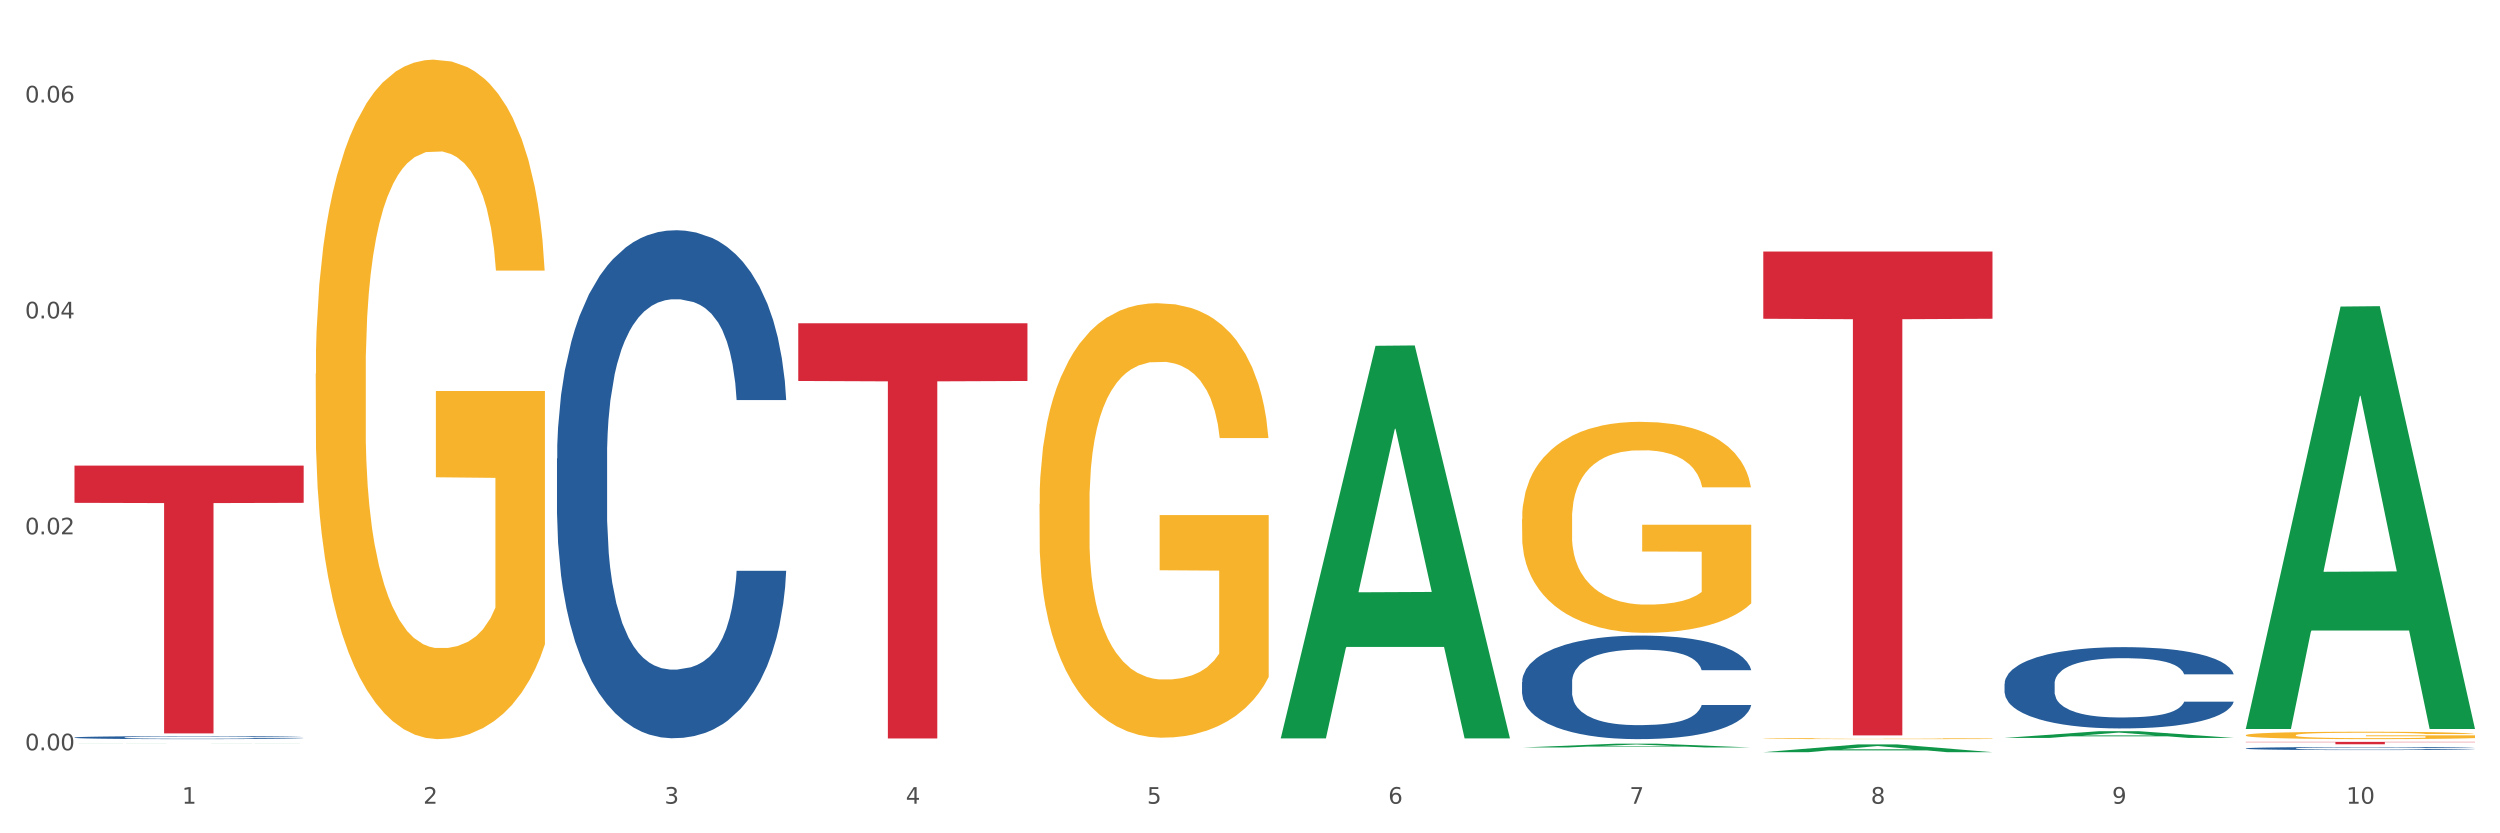 <?xml version="1.0" encoding="utf-8" standalone="no"?>
<!DOCTYPE svg PUBLIC "-//W3C//DTD SVG 1.1//EN"
  "http://www.w3.org/Graphics/SVG/1.1/DTD/svg11.dtd">
<svg xmlns:xlink="http://www.w3.org/1999/xlink" width="1080pt" height="360pt" viewBox="0 0 1080 360" xmlns="http://www.w3.org/2000/svg" version="1.1">
 <rect x="0" y="0" width="1080" height="360" fill="#333333" stroke="none"/>
 <defs>
  <style type="text/css">*{stroke-linejoin: round; stroke-linecap: butt}</style>
 </defs>
 <g id="figure_1">
  <g id="patch_1">
   <path d="M 0 360 
L 1080 360 
L 1080 0 
L 0 0 
z
" style="fill: #ffffff; stroke: #ffffff; stroke-linejoin: miter"/>
  </g>
  <g id="axes_1">
   <g id="matplotlib.axis_1">
    <g id="xtick_1">
     <g id="text_1">
      <!-- 1 -->
      <g style="fill: #4d4d4d" transform="translate(78.627 347.204) scale(0.096 -0.096)">
       <defs>
        <path id="DejaVuSans-31" d="M 794 531 
L 1825 531 
L 1825 4091 
L 703 3866 
L 703 4441 
L 1819 4666 
L 2450 4666 
L 2450 531 
L 3481 531 
L 3481 0 
L 794 0 
L 794 531 
z
" transform="scale(0.016)"/>
       </defs>
       <use xlink:href="#DejaVuSans-31"/>
      </g>
     </g>
    </g>
    <g id="xtick_2">
     <g id="text_2">
      <!-- 2 -->
      <g style="fill: #4d4d4d" transform="translate(182.851 347.204) scale(0.096 -0.096)">
       <defs>
        <path id="DejaVuSans-32" d="M 1228 531 
L 3431 531 
L 3431 0 
L 469 0 
L 469 531 
Q 828 903 1448 1529 
Q 2069 2156 2228 2338 
Q 2531 2678 2651 2914 
Q 2772 3150 2772 3378 
Q 2772 3750 2511 3984 
Q 2250 4219 1831 4219 
Q 1534 4219 1204 4116 
Q 875 4013 500 3803 
L 500 4441 
Q 881 4594 1212 4672 
Q 1544 4750 1819 4750 
Q 2544 4750 2975 4387 
Q 3406 4025 3406 3419 
Q 3406 3131 3298 2873 
Q 3191 2616 2906 2266 
Q 2828 2175 2409 1742 
Q 1991 1309 1228 531 
z
" transform="scale(0.016)"/>
       </defs>
       <use xlink:href="#DejaVuSans-32"/>
      </g>
     </g>
    </g>
    <g id="xtick_3">
     <g id="text_3">
      <!-- 3 -->
      <g style="fill: #4d4d4d" transform="translate(287.074 347.204) scale(0.096 -0.096)">
       <defs>
        <path id="DejaVuSans-33" d="M 2597 2516 
Q 3050 2419 3304 2112 
Q 3559 1806 3559 1356 
Q 3559 666 3084 287 
Q 2609 -91 1734 -91 
Q 1441 -91 1130 -33 
Q 819 25 488 141 
L 488 750 
Q 750 597 1062 519 
Q 1375 441 1716 441 
Q 2309 441 2620 675 
Q 2931 909 2931 1356 
Q 2931 1769 2642 2001 
Q 2353 2234 1838 2234 
L 1294 2234 
L 1294 2753 
L 1863 2753 
Q 2328 2753 2575 2939 
Q 2822 3125 2822 3475 
Q 2822 3834 2567 4026 
Q 2313 4219 1838 4219 
Q 1578 4219 1281 4162 
Q 984 4106 628 3988 
L 628 4550 
Q 988 4650 1302 4700 
Q 1616 4750 1894 4750 
Q 2613 4750 3031 4423 
Q 3450 4097 3450 3541 
Q 3450 3153 3228 2886 
Q 3006 2619 2597 2516 
z
" transform="scale(0.016)"/>
       </defs>
       <use xlink:href="#DejaVuSans-33"/>
      </g>
     </g>
    </g>
    <g id="xtick_4">
     <g id="text_4">
      <!-- 4 -->
      <g style="fill: #4d4d4d" transform="translate(391.298 347.204) scale(0.096 -0.096)">
       <defs>
        <path id="DejaVuSans-34" d="M 2419 4116 
L 825 1625 
L 2419 1625 
L 2419 4116 
z
M 2253 4666 
L 3047 4666 
L 3047 1625 
L 3713 1625 
L 3713 1100 
L 3047 1100 
L 3047 0 
L 2419 0 
L 2419 1100 
L 313 1100 
L 313 1709 
L 2253 4666 
z
" transform="scale(0.016)"/>
       </defs>
       <use xlink:href="#DejaVuSans-34"/>
      </g>
     </g>
    </g>
    <g id="xtick_5">
     <g id="text_5">
      <!-- 5 -->
      <g style="fill: #4d4d4d" transform="translate(495.522 347.204) scale(0.096 -0.096)">
       <defs>
        <path id="DejaVuSans-35" d="M 691 4666 
L 3169 4666 
L 3169 4134 
L 1269 4134 
L 1269 2991 
Q 1406 3038 1543 3061 
Q 1681 3084 1819 3084 
Q 2600 3084 3056 2656 
Q 3513 2228 3513 1497 
Q 3513 744 3044 326 
Q 2575 -91 1722 -91 
Q 1428 -91 1123 -41 
Q 819 9 494 109 
L 494 744 
Q 775 591 1075 516 
Q 1375 441 1709 441 
Q 2250 441 2565 725 
Q 2881 1009 2881 1497 
Q 2881 1984 2565 2268 
Q 2250 2553 1709 2553 
Q 1456 2553 1204 2497 
Q 953 2441 691 2322 
L 691 4666 
z
" transform="scale(0.016)"/>
       </defs>
       <use xlink:href="#DejaVuSans-35"/>
      </g>
     </g>
    </g>
    <g id="xtick_6">
     <g id="text_6">
      <!-- 6 -->
      <g style="fill: #4d4d4d" transform="translate(599.745 347.204) scale(0.096 -0.096)">
       <defs>
        <path id="DejaVuSans-36" d="M 2113 2584 
Q 1688 2584 1439 2293 
Q 1191 2003 1191 1497 
Q 1191 994 1439 701 
Q 1688 409 2113 409 
Q 2538 409 2786 701 
Q 3034 994 3034 1497 
Q 3034 2003 2786 2293 
Q 2538 2584 2113 2584 
z
M 3366 4563 
L 3366 3988 
Q 3128 4100 2886 4159 
Q 2644 4219 2406 4219 
Q 1781 4219 1451 3797 
Q 1122 3375 1075 2522 
Q 1259 2794 1537 2939 
Q 1816 3084 2150 3084 
Q 2853 3084 3261 2657 
Q 3669 2231 3669 1497 
Q 3669 778 3244 343 
Q 2819 -91 2113 -91 
Q 1303 -91 875 529 
Q 447 1150 447 2328 
Q 447 3434 972 4092 
Q 1497 4750 2381 4750 
Q 2619 4750 2861 4703 
Q 3103 4656 3366 4563 
z
" transform="scale(0.016)"/>
       </defs>
       <use xlink:href="#DejaVuSans-36"/>
      </g>
     </g>
    </g>
    <g id="xtick_7">
     <g id="text_7">
      <!-- 7 -->
      <g style="fill: #4d4d4d" transform="translate(703.969 347.204) scale(0.096 -0.096)">
       <defs>
        <path id="DejaVuSans-37" d="M 525 4666 
L 3525 4666 
L 3525 4397 
L 1831 0 
L 1172 0 
L 2766 4134 
L 525 4134 
L 525 4666 
z
" transform="scale(0.016)"/>
       </defs>
       <use xlink:href="#DejaVuSans-37"/>
      </g>
     </g>
    </g>
    <g id="xtick_8">
     <g id="text_8">
      <!-- 8 -->
      <g style="fill: #4d4d4d" transform="translate(808.193 347.204) scale(0.096 -0.096)">
       <defs>
        <path id="DejaVuSans-38" d="M 2034 2216 
Q 1584 2216 1326 1975 
Q 1069 1734 1069 1313 
Q 1069 891 1326 650 
Q 1584 409 2034 409 
Q 2484 409 2743 651 
Q 3003 894 3003 1313 
Q 3003 1734 2745 1975 
Q 2488 2216 2034 2216 
z
M 1403 2484 
Q 997 2584 770 2862 
Q 544 3141 544 3541 
Q 544 4100 942 4425 
Q 1341 4750 2034 4750 
Q 2731 4750 3128 4425 
Q 3525 4100 3525 3541 
Q 3525 3141 3298 2862 
Q 3072 2584 2669 2484 
Q 3125 2378 3379 2068 
Q 3634 1759 3634 1313 
Q 3634 634 3220 271 
Q 2806 -91 2034 -91 
Q 1263 -91 848 271 
Q 434 634 434 1313 
Q 434 1759 690 2068 
Q 947 2378 1403 2484 
z
M 1172 3481 
Q 1172 3119 1398 2916 
Q 1625 2713 2034 2713 
Q 2441 2713 2670 2916 
Q 2900 3119 2900 3481 
Q 2900 3844 2670 4047 
Q 2441 4250 2034 4250 
Q 1625 4250 1398 4047 
Q 1172 3844 1172 3481 
z
" transform="scale(0.016)"/>
       </defs>
       <use xlink:href="#DejaVuSans-38"/>
      </g>
     </g>
    </g>
    <g id="xtick_9">
     <g id="text_9">
      <!-- 9 -->
      <g style="fill: #4d4d4d" transform="translate(912.416 347.204) scale(0.096 -0.096)">
       <defs>
        <path id="DejaVuSans-39" d="M 703 97 
L 703 672 
Q 941 559 1184 500 
Q 1428 441 1663 441 
Q 2288 441 2617 861 
Q 2947 1281 2994 2138 
Q 2813 1869 2534 1725 
Q 2256 1581 1919 1581 
Q 1219 1581 811 2004 
Q 403 2428 403 3163 
Q 403 3881 828 4315 
Q 1253 4750 1959 4750 
Q 2769 4750 3195 4129 
Q 3622 3509 3622 2328 
Q 3622 1225 3098 567 
Q 2575 -91 1691 -91 
Q 1453 -91 1209 -44 
Q 966 3 703 97 
z
M 1959 2075 
Q 2384 2075 2632 2365 
Q 2881 2656 2881 3163 
Q 2881 3666 2632 3958 
Q 2384 4250 1959 4250 
Q 1534 4250 1286 3958 
Q 1038 3666 1038 3163 
Q 1038 2656 1286 2365 
Q 1534 2075 1959 2075 
z
" transform="scale(0.016)"/>
       </defs>
       <use xlink:href="#DejaVuSans-39"/>
      </g>
     </g>
    </g>
    <g id="xtick_10">
     <g id="text_10">
      <!-- 10 -->
      <g style="fill: #4d4d4d" transform="translate(1013.586 347.204) scale(0.096 -0.096)">
       <defs>
        <path id="DejaVuSans-30" d="M 2034 4250 
Q 1547 4250 1301 3770 
Q 1056 3291 1056 2328 
Q 1056 1369 1301 889 
Q 1547 409 2034 409 
Q 2525 409 2770 889 
Q 3016 1369 3016 2328 
Q 3016 3291 2770 3770 
Q 2525 4250 2034 4250 
z
M 2034 4750 
Q 2819 4750 3233 4129 
Q 3647 3509 3647 2328 
Q 3647 1150 3233 529 
Q 2819 -91 2034 -91 
Q 1250 -91 836 529 
Q 422 1150 422 2328 
Q 422 3509 836 4129 
Q 1250 4750 2034 4750 
z
" transform="scale(0.016)"/>
       </defs>
       <use xlink:href="#DejaVuSans-31"/>
       <use xlink:href="#DejaVuSans-30" transform="translate(63.623 0)"/>
      </g>
     </g>
    </g>
    <g id="xtick_11"/>
    <g id="xtick_12"/>
    <g id="xtick_13"/>
    <g id="xtick_14"/>
    <g id="xtick_15"/>
    <g id="xtick_16"/>
    <g id="xtick_17"/>
    <g id="xtick_18"/>
    <g id="xtick_19"/>
   </g>
   <g id="matplotlib.axis_2">
    <g id="ytick_1">
     <g id="text_11">
      <!-- 0.00 -->
      <g style="fill: #4d4d4d" transform="translate(10.8 324.133) scale(0.096 -0.096)">
       <defs>
        <path id="DejaVuSans-2e" d="M 684 794 
L 1344 794 
L 1344 0 
L 684 0 
L 684 794 
z
" transform="scale(0.016)"/>
       </defs>
       <use xlink:href="#DejaVuSans-30"/>
       <use xlink:href="#DejaVuSans-2e" transform="translate(63.623 0)"/>
       <use xlink:href="#DejaVuSans-30" transform="translate(95.41 0)"/>
       <use xlink:href="#DejaVuSans-30" transform="translate(159.033 0)"/>
      </g>
     </g>
    </g>
    <g id="ytick_2">
     <g id="text_12">
      <!-- 0.02 -->
      <g style="fill: #4d4d4d" transform="translate(10.8 230.844) scale(0.096 -0.096)">
       <use xlink:href="#DejaVuSans-30"/>
       <use xlink:href="#DejaVuSans-2e" transform="translate(63.623 0)"/>
       <use xlink:href="#DejaVuSans-30" transform="translate(95.41 0)"/>
       <use xlink:href="#DejaVuSans-32" transform="translate(159.033 0)"/>
      </g>
     </g>
    </g>
    <g id="ytick_3">
     <g id="text_13">
      <!-- 0.04 -->
      <g style="fill: #4d4d4d" transform="translate(10.8 137.555) scale(0.096 -0.096)">
       <use xlink:href="#DejaVuSans-30"/>
       <use xlink:href="#DejaVuSans-2e" transform="translate(63.623 0)"/>
       <use xlink:href="#DejaVuSans-30" transform="translate(95.41 0)"/>
       <use xlink:href="#DejaVuSans-34" transform="translate(159.033 0)"/>
      </g>
     </g>
    </g>
    <g id="ytick_4">
     <g id="text_14">
      <!-- 0.06 -->
      <g style="fill: #4d4d4d" transform="translate(10.8 44.266) scale(0.096 -0.096)">
       <use xlink:href="#DejaVuSans-30"/>
       <use xlink:href="#DejaVuSans-2e" transform="translate(63.623 0)"/>
       <use xlink:href="#DejaVuSans-30" transform="translate(95.41 0)"/>
       <use xlink:href="#DejaVuSans-36" transform="translate(159.033 0)"/>
      </g>
     </g>
    </g>
    <g id="ytick_5"/>
    <g id="ytick_6"/>
    <g id="ytick_7"/>
   </g>
   <g id="PolyCollection_1">
    <path d="M 32.175 321.021 
L 32.277 321.021 
L 73.107 320.964 
L 90.051 320.964 
L 131.187 321.021 
L 111.589 321.021 
L 102.709 321.008 
L 60.552 321.008 
L 60.246 321.008 
L 51.671 321.021 
L 32.175 321.021 
L 32.175 321.021 
L 65.86 321 
L 97.401 321 
L 81.783 320.976 
L 81.579 320.976 
L 81.375 320.976 
L 65.758 321 
L 65.86 321 
L 32.175 321.021 
z
" clip-path="url(#p7a4d79b15a)" style="fill: #109648"/>
    <path d="M 970.188 323.304 
L 970.305 323.303 
L 970.305 323.269 
L 970.656 323.223 
L 971.943 323.137 
L 973.582 323.072 
L 976.39 322.997 
L 977.912 322.965 
L 979.902 322.93 
L 983.998 322.872 
L 988.679 322.824 
L 991.956 322.797 
L 994.414 322.78 
L 999.915 322.749 
L 1003.075 322.736 
L 1006.352 322.725 
L 1009.161 322.718 
L 1013.842 322.709 
L 1017.587 322.705 
L 1021.917 322.704 
L 1025.546 322.705 
L 1030.344 322.71 
L 1037.366 322.725 
L 1040.058 322.733 
L 1043.686 322.748 
L 1047.431 322.768 
L 1050.474 322.787 
L 1053.985 322.815 
L 1057.613 322.852 
L 1061.125 322.898 
L 1063.582 322.941 
L 1065.572 322.986 
L 1067.327 323.041 
L 1068.615 323.101 
L 1069.2 323.151 
L 1047.782 323.151 
L 1047.197 323.105 
L 1046.027 323.057 
L 1044.857 323.024 
L 1043.569 322.997 
L 1041.58 322.966 
L 1039.824 322.947 
L 1036.898 322.924 
L 1034.206 322.909 
L 1031.983 322.9 
L 1029.291 322.893 
L 1023.556 322.886 
L 1019.46 322.886 
L 1016.885 322.888 
L 1013.725 322.894 
L 1011.033 322.903 
L 1007.873 322.918 
L 1005.415 322.933 
L 1002.958 322.954 
L 1001.553 322.969 
L 999.447 322.996 
L 998.042 323.018 
L 996.17 323.055 
L 995.116 323.082 
L 993.244 323.152 
L 992.424 323.203 
L 992.073 323.238 
L 991.839 323.277 
L 991.839 323.468 
L 992.541 323.553 
L 993.127 323.59 
L 994.063 323.631 
L 995.818 323.685 
L 998.393 323.737 
L 1001.085 323.775 
L 1003.309 323.798 
L 1005.415 323.815 
L 1007.522 323.829 
L 1010.097 323.841 
L 1012.203 323.848 
L 1015.363 323.856 
L 1019.109 323.859 
L 1022.035 323.859 
L 1028.003 323.853 
L 1030.695 323.847 
L 1033.27 323.839 
L 1036.079 323.825 
L 1038.303 323.811 
L 1039.59 323.8 
L 1041.697 323.776 
L 1043.335 323.752 
L 1044.739 323.724 
L 1045.676 323.7 
L 1046.729 323.663 
L 1047.548 323.621 
L 1047.782 323.6 
L 1069.2 323.6 
L 1068.732 323.643 
L 1067.913 323.686 
L 1066.274 323.743 
L 1064.987 323.776 
L 1062.997 323.817 
L 1060.89 323.851 
L 1057.965 323.889 
L 1055.273 323.917 
L 1052.464 323.941 
L 1049.421 323.963 
L 1043.92 323.994 
L 1041.931 324.002 
L 1037.717 324.017 
L 1034.44 324.025 
L 1029.642 324.034 
L 1024.726 324.039 
L 1019.577 324.04 
L 1015.012 324.037 
L 1009.98 324.03 
L 1006.82 324.023 
L 1003.309 324.012 
L 999.212 323.995 
L 995.35 323.974 
L 991.722 323.95 
L 988.328 323.922 
L 985.168 323.89 
L 981.072 323.837 
L 978.029 323.786 
L 975.805 323.739 
L 974.284 323.698 
L 972.762 323.647 
L 971.943 323.612 
L 970.656 323.526 
L 970.188 323.447 
L 970.188 323.304 
z
" clip-path="url(#p7a4d79b15a)" style="fill: #255c99"/>
    <path d="M 865.964 295.346 
L 866.081 295.314 
L 866.081 294.416 
L 866.432 293.197 
L 867.719 290.951 
L 869.358 289.251 
L 872.167 287.262 
L 873.688 286.428 
L 875.678 285.498 
L 879.774 283.99 
L 884.456 282.707 
L 887.733 282.001 
L 890.19 281.552 
L 895.691 280.75 
L 898.851 280.398 
L 902.128 280.109 
L 904.937 279.916 
L 909.618 279.692 
L 913.364 279.596 
L 917.694 279.564 
L 921.322 279.596 
L 926.12 279.724 
L 933.143 280.109 
L 935.834 280.333 
L 939.463 280.718 
L 943.208 281.232 
L 946.251 281.745 
L 949.762 282.483 
L 953.39 283.445 
L 956.901 284.664 
L 959.359 285.787 
L 961.348 286.974 
L 963.104 288.417 
L 964.391 289.989 
L 964.976 291.304 
L 943.559 291.304 
L 942.974 290.117 
L 941.803 288.834 
L 940.633 287.968 
L 939.346 287.262 
L 937.356 286.46 
L 935.6 285.947 
L 932.674 285.338 
L 929.983 284.953 
L 927.759 284.728 
L 925.067 284.536 
L 919.332 284.343 
L 915.236 284.343 
L 912.661 284.407 
L 909.501 284.568 
L 906.81 284.792 
L 903.65 285.177 
L 901.192 285.594 
L 898.734 286.14 
L 897.33 286.524 
L 895.223 287.23 
L 893.819 287.808 
L 891.946 288.802 
L 890.893 289.508 
L 889.02 291.336 
L 888.201 292.683 
L 887.85 293.614 
L 887.616 294.64 
L 887.616 299.644 
L 888.318 301.89 
L 888.903 302.852 
L 889.839 303.943 
L 891.595 305.354 
L 894.17 306.734 
L 896.861 307.728 
L 899.085 308.338 
L 901.192 308.787 
L 903.298 309.139 
L 905.873 309.46 
L 907.98 309.653 
L 911.14 309.845 
L 914.885 309.941 
L 917.811 309.941 
L 923.78 309.781 
L 926.472 309.621 
L 929.046 309.396 
L 931.855 309.043 
L 934.079 308.658 
L 935.366 308.37 
L 937.473 307.76 
L 939.111 307.119 
L 940.516 306.381 
L 941.452 305.739 
L 942.505 304.777 
L 943.325 303.686 
L 943.559 303.109 
L 964.976 303.109 
L 964.508 304.264 
L 963.689 305.386 
L 962.05 306.894 
L 960.763 307.76 
L 958.773 308.819 
L 956.667 309.717 
L 953.741 310.711 
L 951.049 311.449 
L 948.24 312.091 
L 945.197 312.668 
L 939.697 313.47 
L 937.707 313.695 
L 933.494 314.08 
L 930.217 314.304 
L 925.418 314.529 
L 920.503 314.657 
L 915.353 314.689 
L 910.789 314.625 
L 905.756 314.432 
L 902.596 314.24 
L 899.085 313.951 
L 894.989 313.502 
L 891.127 312.957 
L 887.499 312.315 
L 884.105 311.577 
L 880.945 310.743 
L 876.848 309.364 
L 873.805 308.017 
L 871.582 306.766 
L 870.06 305.707 
L 868.539 304.36 
L 867.719 303.43 
L 866.432 301.184 
L 865.964 299.099 
L 865.964 295.346 
z
" clip-path="url(#p7a4d79b15a)" style="fill: #255c99"/>
    <path d="M 657.517 294.669 
L 657.634 294.628 
L 657.634 293.484 
L 657.985 291.932 
L 659.272 289.072 
L 660.911 286.906 
L 663.72 284.373 
L 665.241 283.311 
L 667.231 282.126 
L 671.327 280.205 
L 676.008 278.571 
L 679.285 277.672 
L 681.743 277.1 
L 687.244 276.079 
L 690.404 275.629 
L 693.681 275.262 
L 696.49 275.016 
L 701.171 274.73 
L 704.916 274.608 
L 709.247 274.567 
L 712.875 274.608 
L 717.673 274.771 
L 724.695 275.262 
L 727.387 275.548 
L 731.015 276.038 
L 734.76 276.692 
L 737.803 277.345 
L 741.314 278.285 
L 744.943 279.511 
L 748.454 281.063 
L 750.911 282.493 
L 752.901 284.005 
L 754.657 285.844 
L 755.944 287.846 
L 756.529 289.521 
L 735.112 289.521 
L 734.526 288.009 
L 733.356 286.375 
L 732.186 285.272 
L 730.898 284.373 
L 728.909 283.351 
L 727.153 282.698 
L 724.227 281.921 
L 721.535 281.431 
L 719.312 281.145 
L 716.62 280.9 
L 710.885 280.655 
L 706.789 280.655 
L 704.214 280.737 
L 701.054 280.941 
L 698.362 281.227 
L 695.202 281.717 
L 692.745 282.248 
L 690.287 282.943 
L 688.882 283.433 
L 686.776 284.332 
L 685.371 285.067 
L 683.499 286.334 
L 682.445 287.233 
L 680.573 289.562 
L 679.754 291.278 
L 679.402 292.463 
L 679.168 293.77 
L 679.168 300.144 
L 679.871 303.004 
L 680.456 304.23 
L 681.392 305.619 
L 683.148 307.417 
L 685.722 309.174 
L 688.414 310.44 
L 690.638 311.217 
L 692.745 311.789 
L 694.851 312.238 
L 697.426 312.647 
L 699.533 312.892 
L 702.693 313.137 
L 706.438 313.26 
L 709.364 313.26 
L 715.332 313.055 
L 718.024 312.851 
L 720.599 312.565 
L 723.408 312.116 
L 725.632 311.625 
L 726.919 311.258 
L 729.026 310.481 
L 730.664 309.664 
L 732.069 308.724 
L 733.005 307.907 
L 734.058 306.681 
L 734.877 305.292 
L 735.112 304.557 
L 756.529 304.557 
L 756.061 306.028 
L 755.242 307.458 
L 753.603 309.378 
L 752.316 310.481 
L 750.326 311.83 
L 748.22 312.974 
L 745.294 314.24 
L 742.602 315.18 
L 739.793 315.997 
L 736.75 316.733 
L 731.249 317.754 
L 729.26 318.04 
L 725.046 318.53 
L 721.769 318.816 
L 716.971 319.102 
L 712.055 319.266 
L 706.906 319.307 
L 702.341 319.225 
L 697.309 318.98 
L 694.149 318.735 
L 690.638 318.367 
L 686.542 317.795 
L 682.679 317.1 
L 679.051 316.283 
L 675.657 315.343 
L 672.497 314.281 
L 668.401 312.524 
L 665.358 310.808 
L 663.134 309.215 
L 661.613 307.866 
L 660.091 306.15 
L 659.272 304.965 
L 657.985 302.105 
L 657.517 299.45 
L 657.517 294.669 
z
" clip-path="url(#p7a4d79b15a)" style="fill: #255c99"/>
    <path d="M 240.622 198.07 
L 240.739 197.87 
L 240.739 192.258 
L 241.09 184.641 
L 242.378 170.611 
L 244.016 159.988 
L 246.825 147.561 
L 248.347 142.35 
L 250.336 136.537 
L 254.432 127.117 
L 259.114 119.1 
L 262.391 114.69 
L 264.849 111.884 
L 270.349 106.873 
L 273.509 104.668 
L 276.786 102.865 
L 279.595 101.662 
L 284.277 100.259 
L 288.022 99.658 
L 292.352 99.457 
L 295.98 99.658 
L 300.779 100.459 
L 307.801 102.865 
L 310.493 104.268 
L 314.121 106.673 
L 317.866 109.88 
L 320.909 113.087 
L 324.42 117.697 
L 328.048 123.71 
L 331.559 131.326 
L 334.017 138.341 
L 336.007 145.757 
L 337.762 154.777 
L 339.049 164.598 
L 339.635 172.816 
L 318.217 172.816 
L 317.632 165.4 
L 316.462 157.382 
L 315.291 151.971 
L 314.004 147.561 
L 312.014 142.55 
L 310.259 139.343 
L 307.333 135.535 
L 304.641 133.13 
L 302.417 131.727 
L 299.725 130.524 
L 293.991 129.322 
L 289.894 129.322 
L 287.32 129.723 
L 284.16 130.725 
L 281.468 132.128 
L 278.308 134.533 
L 275.85 137.139 
L 273.392 140.546 
L 271.988 142.951 
L 269.881 147.361 
L 268.477 150.968 
L 266.604 157.182 
L 265.551 161.591 
L 263.678 173.016 
L 262.859 181.434 
L 262.508 187.247 
L 262.274 193.661 
L 262.274 224.928 
L 262.976 238.958 
L 263.561 244.971 
L 264.498 251.786 
L 266.253 260.605 
L 268.828 269.224 
L 271.52 275.437 
L 273.743 279.245 
L 275.85 282.051 
L 277.957 284.256 
L 280.532 286.26 
L 282.638 287.463 
L 285.798 288.666 
L 289.543 289.267 
L 292.469 289.267 
L 298.438 288.265 
L 301.13 287.263 
L 303.705 285.86 
L 306.513 283.655 
L 308.737 281.25 
L 310.025 279.446 
L 312.131 275.637 
L 313.77 271.629 
L 315.174 267.019 
L 316.11 263.01 
L 317.164 256.997 
L 317.983 250.183 
L 318.217 246.575 
L 339.635 246.575 
L 339.167 253.79 
L 338.347 260.805 
L 336.709 270.226 
L 335.421 275.637 
L 333.432 282.252 
L 331.325 287.864 
L 328.399 294.077 
L 325.707 298.687 
L 322.899 302.696 
L 319.856 306.304 
L 314.355 311.314 
L 312.365 312.717 
L 308.152 315.123 
L 304.875 316.526 
L 300.077 317.929 
L 295.161 318.73 
L 290.011 318.931 
L 285.447 318.53 
L 280.414 317.327 
L 277.254 316.125 
L 273.743 314.321 
L 269.647 311.515 
L 265.785 308.108 
L 262.157 304.099 
L 258.763 299.489 
L 255.603 294.278 
L 251.507 285.659 
L 248.464 277.241 
L 246.24 269.424 
L 244.718 262.81 
L 243.197 254.392 
L 242.378 248.579 
L 241.09 234.549 
L 240.622 221.521 
L 240.622 198.07 
z
" clip-path="url(#p7a4d79b15a)" style="fill: #255c99"/>
    <path d="M 32.175 318.594 
L 32.292 318.593 
L 32.292 318.56 
L 32.643 318.515 
L 33.931 318.433 
L 35.569 318.37 
L 38.378 318.297 
L 39.899 318.266 
L 41.889 318.232 
L 45.985 318.176 
L 50.667 318.129 
L 53.944 318.103 
L 56.401 318.086 
L 61.902 318.057 
L 65.062 318.044 
L 68.339 318.033 
L 71.148 318.026 
L 75.829 318.018 
L 79.575 318.014 
L 83.905 318.013 
L 87.533 318.014 
L 92.331 318.019 
L 99.354 318.033 
L 102.045 318.042 
L 105.674 318.056 
L 109.419 318.075 
L 112.462 318.094 
L 115.973 318.121 
L 119.601 318.156 
L 123.112 318.201 
L 125.57 318.242 
L 127.559 318.286 
L 129.315 318.339 
L 130.602 318.397 
L 131.187 318.446 
L 109.77 318.446 
L 109.185 318.402 
L 108.014 318.355 
L 106.844 318.323 
L 105.557 318.297 
L 103.567 318.267 
L 101.811 318.248 
L 98.886 318.226 
L 96.194 318.212 
L 93.97 318.203 
L 91.278 318.196 
L 85.543 318.189 
L 81.447 318.189 
L 78.872 318.192 
L 75.712 318.198 
L 73.021 318.206 
L 69.861 318.22 
L 67.403 318.235 
L 64.945 318.255 
L 63.541 318.27 
L 61.434 318.296 
L 60.03 318.317 
L 58.157 318.353 
L 57.104 318.379 
L 55.231 318.447 
L 54.412 318.496 
L 54.061 318.531 
L 53.827 318.568 
L 53.827 318.753 
L 54.529 318.835 
L 55.114 318.871 
L 56.05 318.911 
L 57.806 318.963 
L 60.381 319.014 
L 63.072 319.05 
L 65.296 319.073 
L 67.403 319.089 
L 69.509 319.102 
L 72.084 319.114 
L 74.191 319.121 
L 77.351 319.128 
L 81.096 319.132 
L 84.022 319.132 
L 89.991 319.126 
L 92.683 319.12 
L 95.257 319.112 
L 98.066 319.099 
L 100.29 319.085 
L 101.577 319.074 
L 103.684 319.052 
L 105.322 319.028 
L 106.727 319.001 
L 107.663 318.977 
L 108.717 318.942 
L 109.536 318.902 
L 109.77 318.88 
L 131.187 318.88 
L 130.719 318.923 
L 129.9 318.964 
L 128.262 319.02 
L 126.974 319.052 
L 124.985 319.091 
L 122.878 319.124 
L 119.952 319.16 
L 117.26 319.187 
L 114.451 319.211 
L 111.408 319.232 
L 105.908 319.262 
L 103.918 319.27 
L 99.705 319.284 
L 96.428 319.292 
L 91.629 319.301 
L 86.714 319.305 
L 81.564 319.307 
L 77 319.304 
L 71.967 319.297 
L 68.807 319.29 
L 65.296 319.279 
L 61.2 319.263 
L 57.338 319.243 
L 53.71 319.219 
L 50.316 319.192 
L 47.156 319.161 
L 43.059 319.111 
L 40.016 319.061 
L 37.793 319.015 
L 36.271 318.976 
L 34.75 318.926 
L 33.931 318.892 
L 32.643 318.809 
L 32.175 318.733 
L 32.175 318.594 
z
" clip-path="url(#p7a4d79b15a)" style="fill: #255c99"/>
    <path d="M 970.188 317.588 
L 970.304 317.585 
L 970.304 317.48 
L 970.538 317.39 
L 971.707 317.171 
L 973.461 316.99 
L 974.747 316.894 
L 976.032 316.815 
L 977.552 316.736 
L 979.422 316.654 
L 982.813 316.535 
L 984.917 316.473 
L 987.488 316.409 
L 992.164 316.316 
L 995.554 316.263 
L 999.061 316.22 
L 1004.789 316.167 
L 1008.53 316.144 
L 1012.505 316.126 
L 1017.297 316.114 
L 1020.921 316.112 
L 1028.87 316.12 
L 1035.65 316.147 
L 1038.923 316.167 
L 1043.132 316.202 
L 1045.353 316.225 
L 1048.977 316.272 
L 1052.717 316.333 
L 1055.289 316.386 
L 1059.147 316.485 
L 1062.069 316.584 
L 1064.758 316.707 
L 1066.161 316.791 
L 1067.213 316.87 
L 1068.148 316.961 
L 1069.083 317.104 
L 1048.041 317.104 
L 1047.223 317.002 
L 1045.937 316.905 
L 1044.067 316.812 
L 1042.43 316.753 
L 1039.625 316.681 
L 1037.053 316.634 
L 1034.364 316.599 
L 1031.091 316.57 
L 1028.52 316.555 
L 1024.896 316.543 
L 1017.765 316.546 
L 1012.972 316.57 
L 1009.699 316.599 
L 1007.595 316.625 
L 1005.724 316.654 
L 1003.62 316.695 
L 1001.165 316.756 
L 999.412 316.812 
L 997.659 316.882 
L 996.256 316.952 
L 994.97 317.034 
L 993.918 317.121 
L 993.1 317.212 
L 992.398 317.322 
L 991.814 317.506 
L 991.814 317.906 
L 992.047 317.997 
L 992.632 318.116 
L 993.333 318.207 
L 994.502 318.315 
L 995.554 318.388 
L 997.542 318.493 
L 999.763 318.58 
L 1001.516 318.636 
L 1003.27 318.682 
L 1006.309 318.746 
L 1009.699 318.799 
L 1012.621 318.831 
L 1016.596 318.86 
L 1019.285 318.872 
L 1021.623 318.878 
L 1027.351 318.878 
L 1031.442 318.869 
L 1036.001 318.849 
L 1039.508 318.822 
L 1042.43 318.79 
L 1045.704 318.738 
L 1047.808 318.688 
L 1047.808 318.078 
L 1022.09 318.075 
L 1022.09 317.67 
L 1069.2 317.67 
L 1069.2 318.86 
L 1067.213 318.921 
L 1064.992 318.977 
L 1062.654 319.027 
L 1059.147 319.088 
L 1054.938 319.146 
L 1051.198 319.187 
L 1047.223 319.222 
L 1042.547 319.254 
L 1036.469 319.283 
L 1032.728 319.295 
L 1028.052 319.304 
L 1022.558 319.307 
L 1017.765 319.301 
L 1013.089 319.286 
L 1008.179 319.26 
L 1003.387 319.222 
L 999.763 319.184 
L 996.139 319.137 
L 992.281 319.076 
L 989.242 319.018 
L 986.904 318.965 
L 984.332 318.898 
L 981.527 318.811 
L 979.422 318.732 
L 977.552 318.65 
L 975.565 318.545 
L 974.162 318.455 
L 972.759 318.341 
L 971.941 318.256 
L 971.006 318.125 
L 970.304 317.941 
L 970.188 317.588 
z
" clip-path="url(#p7a4d79b15a)" style="fill: #f7b32b"/>
    <path d="M 136.399 161.408 
L 136.516 161.14 
L 136.516 151.489 
L 136.749 143.178 
L 137.918 123.072 
L 139.672 106.451 
L 140.958 97.605 
L 142.244 90.367 
L 143.763 83.129 
L 145.634 75.622 
L 149.024 64.631 
L 151.128 59.001 
L 153.699 53.104 
L 158.375 44.525 
L 161.765 39.7 
L 165.272 35.678 
L 171 30.853 
L 174.741 28.708 
L 178.716 27.1 
L 183.508 26.028 
L 187.132 25.759 
L 195.081 26.564 
L 201.861 28.976 
L 205.135 30.853 
L 209.343 34.07 
L 211.564 36.215 
L 215.188 40.504 
L 218.928 46.134 
L 221.5 50.959 
L 225.358 60.074 
L 228.28 69.188 
L 230.969 80.448 
L 232.372 88.222 
L 233.424 95.46 
L 234.359 103.771 
L 235.294 116.907 
L 214.253 116.907 
L 213.434 107.524 
L 212.148 98.677 
L 210.278 90.099 
L 208.641 84.737 
L 205.836 78.035 
L 203.264 73.746 
L 200.576 70.529 
L 197.302 67.848 
L 194.731 66.508 
L 191.107 65.435 
L 183.976 65.703 
L 179.183 67.848 
L 175.91 70.529 
L 173.806 72.942 
L 171.936 75.622 
L 169.831 79.375 
L 167.377 85.005 
L 165.623 90.099 
L 163.87 96.533 
L 162.467 102.966 
L 161.181 110.473 
L 160.129 118.515 
L 159.311 126.826 
L 158.609 137.013 
L 158.025 153.902 
L 158.025 190.628 
L 158.259 198.939 
L 158.843 209.93 
L 159.544 218.241 
L 160.713 228.16 
L 161.765 234.862 
L 163.753 244.512 
L 165.974 252.555 
L 167.727 257.648 
L 169.481 261.938 
L 172.52 267.835 
L 175.91 272.661 
L 178.833 275.61 
L 182.807 278.29 
L 185.496 279.363 
L 187.834 279.899 
L 193.562 279.899 
L 197.653 279.095 
L 202.212 277.218 
L 205.719 274.805 
L 208.641 271.857 
L 211.915 267.031 
L 214.019 262.474 
L 214.019 206.445 
L 188.301 206.177 
L 188.301 168.914 
L 235.411 168.914 
L 235.411 278.29 
L 233.424 283.92 
L 231.203 289.014 
L 228.865 293.571 
L 225.358 299.201 
L 221.15 304.562 
L 217.409 308.315 
L 213.434 311.532 
L 208.758 314.481 
L 202.68 317.162 
L 198.939 318.234 
L 194.263 319.039 
L 188.769 319.307 
L 183.976 318.771 
L 179.3 317.43 
L 174.39 315.017 
L 169.598 311.532 
L 165.974 308.047 
L 162.35 303.758 
L 158.492 298.128 
L 155.453 292.767 
L 153.115 287.941 
L 150.543 281.776 
L 147.738 273.733 
L 145.634 266.495 
L 143.763 258.989 
L 141.776 249.338 
L 140.373 241.027 
L 138.97 230.572 
L 138.152 222.798 
L 137.217 210.734 
L 136.516 193.845 
L 136.399 161.408 
z
" clip-path="url(#p7a4d79b15a)" style="fill: #f7b32b"/>
    <path d="M 761.74 319.072 
L 761.857 319.071 
L 761.857 319.057 
L 762.091 319.045 
L 763.26 319.015 
L 765.013 318.99 
L 766.299 318.977 
L 767.585 318.966 
L 769.105 318.955 
L 770.975 318.944 
L 774.365 318.928 
L 776.469 318.919 
L 779.041 318.911 
L 783.717 318.898 
L 787.107 318.891 
L 790.614 318.885 
L 796.342 318.878 
L 800.083 318.874 
L 804.057 318.872 
L 808.85 318.87 
L 812.474 318.87 
L 820.423 318.871 
L 827.203 318.875 
L 830.476 318.878 
L 834.685 318.882 
L 836.906 318.886 
L 840.529 318.892 
L 844.27 318.9 
L 846.842 318.908 
L 850.7 318.921 
L 853.622 318.935 
L 856.311 318.951 
L 857.713 318.963 
L 858.766 318.974 
L 859.701 318.986 
L 860.636 319.006 
L 839.594 319.006 
L 838.776 318.992 
L 837.49 318.978 
L 835.62 318.966 
L 833.983 318.958 
L 831.178 318.948 
L 828.606 318.941 
L 825.917 318.937 
L 822.644 318.933 
L 820.072 318.931 
L 816.448 318.929 
L 809.318 318.929 
L 804.525 318.933 
L 801.252 318.937 
L 799.148 318.94 
L 797.277 318.944 
L 795.173 318.95 
L 792.718 318.958 
L 790.965 318.966 
L 789.211 318.975 
L 787.809 318.985 
L 786.523 318.996 
L 785.471 319.008 
L 784.652 319.02 
L 783.951 319.036 
L 783.366 319.061 
L 783.366 319.115 
L 783.6 319.128 
L 784.185 319.144 
L 784.886 319.156 
L 786.055 319.171 
L 787.107 319.181 
L 789.094 319.195 
L 791.315 319.207 
L 793.069 319.215 
L 794.822 319.221 
L 797.862 319.23 
L 801.252 319.237 
L 804.174 319.242 
L 808.149 319.246 
L 810.837 319.247 
L 813.175 319.248 
L 818.903 319.248 
L 822.995 319.247 
L 827.554 319.244 
L 831.061 319.24 
L 833.983 319.236 
L 837.256 319.229 
L 839.36 319.222 
L 839.36 319.139 
L 813.643 319.138 
L 813.643 319.083 
L 860.753 319.083 
L 860.753 319.246 
L 858.766 319.254 
L 856.544 319.262 
L 854.206 319.268 
L 850.7 319.277 
L 846.491 319.285 
L 842.751 319.29 
L 838.776 319.295 
L 834.1 319.299 
L 828.021 319.303 
L 824.281 319.305 
L 819.605 319.306 
L 814.111 319.307 
L 809.318 319.306 
L 804.642 319.304 
L 799.732 319.3 
L 794.939 319.295 
L 791.315 319.29 
L 787.692 319.284 
L 783.834 319.275 
L 780.795 319.267 
L 778.457 319.26 
L 775.885 319.251 
L 773.079 319.239 
L 770.975 319.228 
L 769.105 319.217 
L 767.118 319.203 
L 765.715 319.19 
L 764.312 319.175 
L 763.494 319.163 
L 762.559 319.145 
L 761.857 319.12 
L 761.74 319.072 
z
" clip-path="url(#p7a4d79b15a)" style="fill: #f7b32b"/>
    <path d="M 32.175 201.145 
L 131.187 201.145 
L 131.187 217.222 
L 92.239 217.331 
L 92.239 316.834 
L 70.888 316.834 
L 70.888 217.331 
L 32.175 217.222 
L 32.175 201.254 
L 32.175 201.145 
z
" clip-path="url(#p7a4d79b15a)" style="fill: #d62839"/>
    <path d="M 344.846 139.651 
L 443.858 139.651 
L 443.858 164.576 
L 404.91 164.745 
L 404.91 319.012 
L 383.559 319.012 
L 383.559 164.745 
L 344.846 164.576 
L 344.846 139.82 
L 344.846 139.651 
z
" clip-path="url(#p7a4d79b15a)" style="fill: #d62839"/>
    <path d="M 970.188 320.486 
L 1069.2 320.486 
L 1069.2 320.63 
L 1030.252 320.631 
L 1030.252 321.525 
L 1008.901 321.525 
L 1008.901 320.631 
L 970.188 320.63 
L 970.188 320.487 
L 970.188 320.486 
z
" clip-path="url(#p7a4d79b15a)" style="fill: #d62839"/>
    <path d="M 657.517 224.351 
L 657.634 224.268 
L 657.634 221.271 
L 657.867 218.69 
L 659.036 212.446 
L 660.79 207.284 
L 662.076 204.537 
L 663.362 202.289 
L 664.881 200.041 
L 666.752 197.71 
L 670.142 194.297 
L 672.246 192.548 
L 674.818 190.717 
L 679.493 188.052 
L 682.884 186.554 
L 686.39 185.305 
L 692.118 183.806 
L 695.859 183.14 
L 699.834 182.641 
L 704.627 182.308 
L 708.25 182.225 
L 716.199 182.474 
L 722.979 183.224 
L 726.253 183.806 
L 730.461 184.806 
L 732.682 185.472 
L 736.306 186.804 
L 740.047 188.552 
L 742.618 190.051 
L 746.476 192.881 
L 749.398 195.712 
L 752.087 199.208 
L 753.49 201.623 
L 754.542 203.871 
L 755.477 206.452 
L 756.412 210.531 
L 735.371 210.531 
L 734.552 207.617 
L 733.266 204.87 
L 731.396 202.206 
L 729.76 200.541 
L 726.954 198.459 
L 724.382 197.127 
L 721.694 196.128 
L 718.42 195.296 
L 715.849 194.879 
L 712.225 194.546 
L 705.094 194.63 
L 700.301 195.296 
L 697.028 196.128 
L 694.924 196.877 
L 693.054 197.71 
L 690.949 198.875 
L 688.495 200.624 
L 686.741 202.206 
L 684.988 204.204 
L 683.585 206.202 
L 682.299 208.533 
L 681.247 211.031 
L 680.429 213.611 
L 679.727 216.775 
L 679.143 222.02 
L 679.143 233.426 
L 679.377 236.007 
L 679.961 239.42 
L 680.662 242.001 
L 681.831 245.082 
L 682.884 247.163 
L 684.871 250.16 
L 687.092 252.658 
L 688.845 254.24 
L 690.599 255.572 
L 693.638 257.403 
L 697.028 258.902 
L 699.951 259.818 
L 703.925 260.65 
L 706.614 260.983 
L 708.952 261.15 
L 714.68 261.15 
L 718.771 260.9 
L 723.33 260.317 
L 726.837 259.568 
L 729.76 258.652 
L 733.033 257.153 
L 735.137 255.738 
L 735.137 238.338 
L 709.419 238.255 
L 709.419 226.682 
L 756.529 226.682 
L 756.529 260.65 
L 754.542 262.398 
L 752.321 263.98 
L 749.983 265.396 
L 746.476 267.144 
L 742.268 268.809 
L 738.527 269.975 
L 734.552 270.974 
L 729.876 271.889 
L 723.798 272.722 
L 720.057 273.055 
L 715.381 273.305 
L 709.887 273.388 
L 705.094 273.222 
L 700.418 272.805 
L 695.508 272.056 
L 690.716 270.974 
L 687.092 269.891 
L 683.468 268.559 
L 679.61 266.811 
L 676.571 265.146 
L 674.233 263.647 
L 671.661 261.732 
L 668.856 259.235 
L 666.752 256.987 
L 664.881 254.656 
L 662.894 251.659 
L 661.491 249.078 
L 660.088 245.831 
L 659.27 243.416 
L 658.335 239.67 
L 657.634 234.425 
L 657.517 224.351 
z
" clip-path="url(#p7a4d79b15a)" style="fill: #f7b32b"/>
    <path d="M 449.069 217.715 
L 449.186 217.543 
L 449.186 211.372 
L 449.42 206.057 
L 450.589 193.2 
L 452.343 182.571 
L 453.628 176.914 
L 454.914 172.285 
L 456.434 167.657 
L 458.304 162.857 
L 461.694 155.828 
L 463.799 152.228 
L 466.37 148.456 
L 471.046 142.97 
L 474.436 139.885 
L 477.943 137.313 
L 483.671 134.227 
L 487.412 132.856 
L 491.386 131.827 
L 496.179 131.142 
L 499.803 130.97 
L 507.752 131.484 
L 514.532 133.027 
L 517.805 134.227 
L 522.014 136.285 
L 524.235 137.656 
L 527.859 140.399 
L 531.599 143.999 
L 534.171 147.085 
L 538.029 152.913 
L 540.951 158.742 
L 543.64 165.942 
L 545.043 170.914 
L 546.095 175.543 
L 547.03 180.857 
L 547.965 189.257 
L 526.923 189.257 
L 526.105 183.257 
L 524.819 177.6 
L 522.949 172.114 
L 521.312 168.685 
L 518.507 164.399 
L 515.935 161.657 
L 513.246 159.599 
L 509.973 157.885 
L 507.401 157.028 
L 503.778 156.342 
L 496.647 156.514 
L 491.854 157.885 
L 488.581 159.599 
L 486.477 161.142 
L 484.606 162.857 
L 482.502 165.257 
L 480.047 168.857 
L 478.294 172.114 
L 476.54 176.228 
L 475.138 180.343 
L 473.852 185.143 
L 472.8 190.286 
L 471.981 195.6 
L 471.28 202.115 
L 470.696 212.915 
L 470.696 236.401 
L 470.929 241.715 
L 471.514 248.744 
L 472.215 254.058 
L 473.384 260.401 
L 474.436 264.687 
L 476.424 270.859 
L 478.645 276.002 
L 480.398 279.259 
L 482.152 282.002 
L 485.191 285.773 
L 488.581 288.859 
L 491.503 290.745 
L 495.478 292.459 
L 498.167 293.145 
L 500.505 293.488 
L 506.232 293.488 
L 510.324 292.974 
L 514.883 291.774 
L 518.39 290.231 
L 521.312 288.345 
L 524.585 285.259 
L 526.69 282.345 
L 526.69 246.515 
L 500.972 246.344 
L 500.972 222.515 
L 548.082 222.515 
L 548.082 292.459 
L 546.095 296.059 
L 543.874 299.317 
L 541.536 302.231 
L 538.029 305.831 
L 533.82 309.26 
L 530.08 311.66 
L 526.105 313.717 
L 521.429 315.603 
L 515.351 317.317 
L 511.61 318.003 
L 506.934 318.517 
L 501.44 318.688 
L 496.647 318.346 
L 491.971 317.488 
L 487.061 315.946 
L 482.268 313.717 
L 478.645 311.488 
L 475.021 308.745 
L 471.163 305.145 
L 468.124 301.717 
L 465.786 298.631 
L 463.214 294.688 
L 460.409 289.545 
L 458.304 284.916 
L 456.434 280.116 
L 454.447 273.945 
L 453.044 268.63 
L 451.641 261.944 
L 450.823 256.973 
L 449.888 249.258 
L 449.186 238.458 
L 449.069 217.715 
z
" clip-path="url(#p7a4d79b15a)" style="fill: #f7b32b"/>
    <path d="M 761.74 108.654 
L 860.753 108.654 
L 860.753 137.703 
L 821.805 137.9 
L 821.805 317.691 
L 800.454 317.691 
L 800.454 137.9 
L 761.74 137.703 
L 761.74 108.85 
L 761.74 108.654 
z
" clip-path="url(#p7a4d79b15a)" style="fill: #d62839"/>
    <path d="M 761.74 324.943 
L 761.842 324.94 
L 802.672 321.581 
L 819.617 321.578 
L 860.753 324.95 
L 841.154 324.95 
L 832.274 324.164 
L 790.117 324.164 
L 789.811 324.177 
L 781.237 324.95 
L 761.74 324.95 
L 761.74 324.943 
L 795.425 323.696 
L 826.966 323.693 
L 811.349 322.296 
L 811.144 322.29 
L 810.94 322.299 
L 795.323 323.693 
L 795.425 323.696 
L 761.74 324.943 
z
" clip-path="url(#p7a4d79b15a)" style="fill: #109648"/>
    <path d="M 865.964 318.776 
L 866.066 318.773 
L 906.896 315.871 
L 923.84 315.868 
L 964.976 318.781 
L 945.378 318.781 
L 936.498 318.103 
L 894.341 318.103 
L 894.034 318.114 
L 885.46 318.781 
L 865.964 318.781 
L 865.964 318.776 
L 899.649 317.698 
L 931.19 317.695 
L 915.572 316.489 
L 915.368 316.483 
L 915.164 316.492 
L 899.547 317.695 
L 899.649 317.698 
L 865.964 318.776 
z
" clip-path="url(#p7a4d79b15a)" style="fill: #109648"/>
    <path d="M 970.188 314.59 
L 970.29 314.418 
L 1011.12 132.432 
L 1028.064 132.26 
L 1069.2 314.933 
L 1049.602 314.933 
L 1040.721 272.395 
L 998.564 272.395 
L 998.258 273.081 
L 989.684 314.933 
L 970.188 314.933 
L 970.188 314.59 
L 1003.872 247.009 
L 1035.413 246.838 
L 1019.796 171.196 
L 1019.592 170.853 
L 1019.388 171.368 
L 1003.77 246.838 
L 1003.872 247.009 
L 970.188 314.59 
z
" clip-path="url(#p7a4d79b15a)" style="fill: #109648"/>
    <path d="M 657.517 322.916 
L 657.619 322.914 
L 698.449 321.254 
L 715.393 321.252 
L 756.529 322.919 
L 736.931 322.919 
L 728.05 322.531 
L 685.893 322.531 
L 685.587 322.537 
L 677.013 322.919 
L 657.517 322.919 
L 657.517 322.916 
L 691.201 322.299 
L 722.742 322.298 
L 707.125 321.608 
L 706.921 321.605 
L 706.717 321.609 
L 691.099 322.298 
L 691.201 322.299 
L 657.517 322.916 
z
" clip-path="url(#p7a4d79b15a)" style="fill: #109648"/>
    <path d="M 553.293 318.682 
L 553.395 318.522 
L 594.225 149.384 
L 611.169 149.225 
L 652.306 319.001 
L 632.707 319.001 
L 623.827 279.466 
L 581.67 279.466 
L 581.364 280.104 
L 572.789 319.001 
L 553.293 319.001 
L 553.293 318.682 
L 586.978 255.873 
L 618.519 255.713 
L 602.901 185.412 
L 602.697 185.093 
L 602.493 185.571 
L 586.876 255.713 
L 586.978 255.873 
L 553.293 318.682 
z
" clip-path="url(#p7a4d79b15a)" style="fill: #109648"/>
   </g>
  </g>
 </g>
 <defs>
  <clipPath id="p7a4d79b15a">
   <rect x="32.175" y="10.8" width="1037.025" height="329.109"/>
  </clipPath>
 </defs>
</svg>
